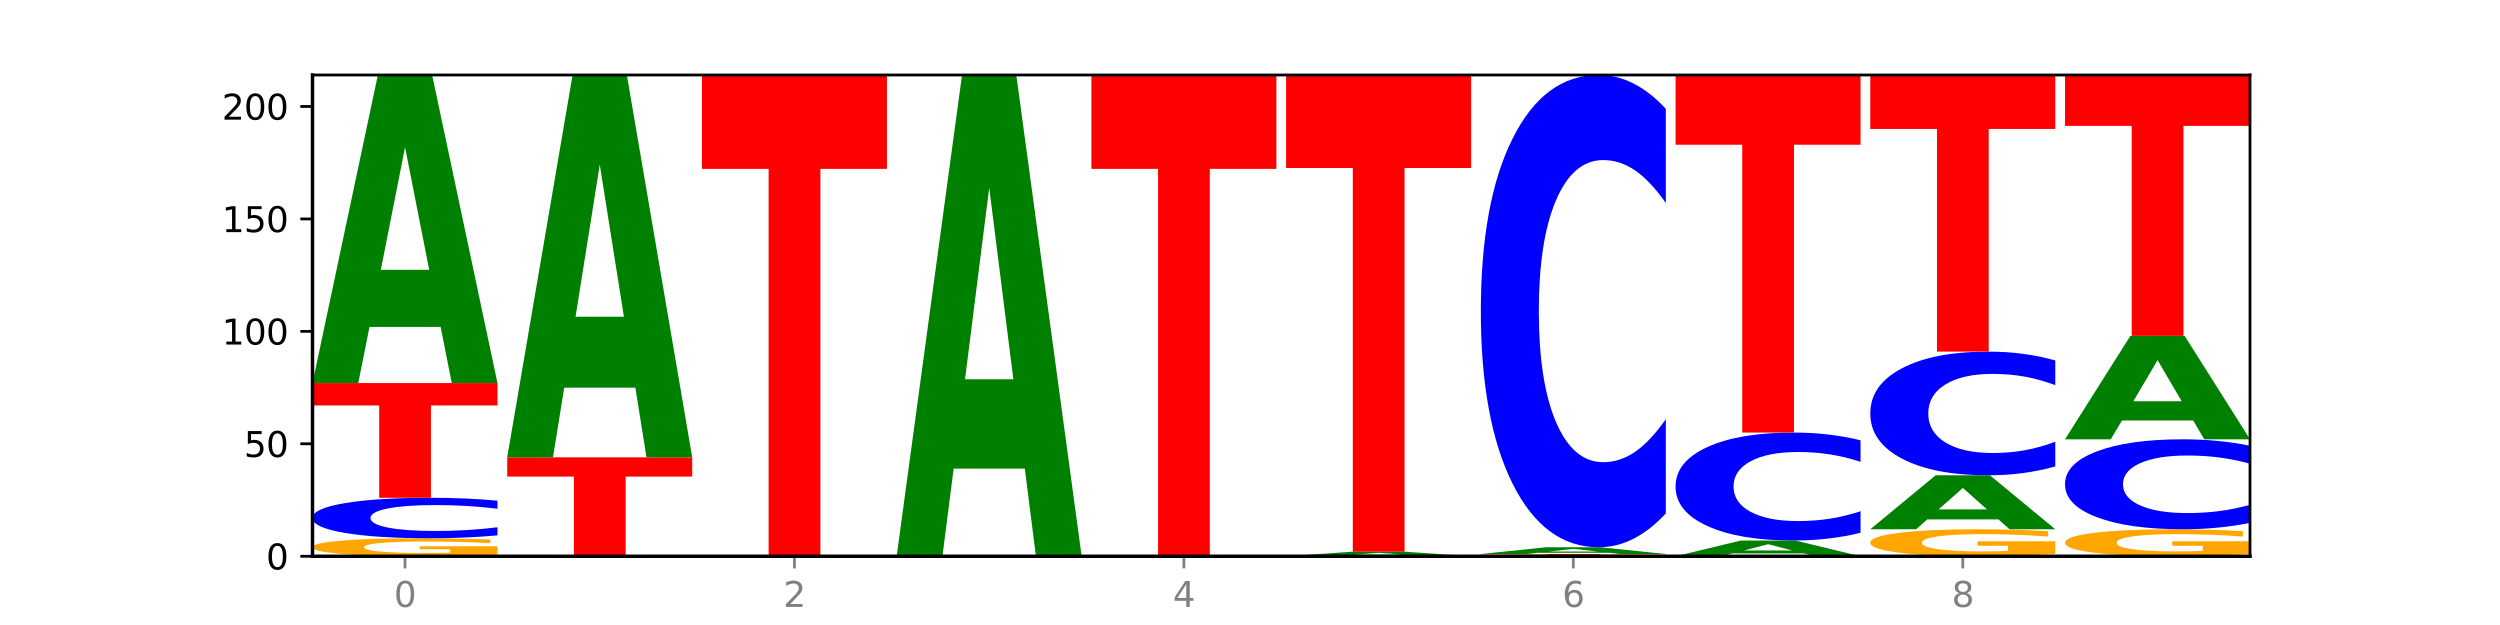 <?xml version="1.0" encoding="utf-8" standalone="no"?>
<!DOCTYPE svg PUBLIC "-//W3C//DTD SVG 1.1//EN"
  "http://www.w3.org/Graphics/SVG/1.1/DTD/svg11.dtd">
<svg xmlns:xlink="http://www.w3.org/1999/xlink" width="720pt" height="180pt" viewBox="0 0 720 180" xmlns="http://www.w3.org/2000/svg" version="1.1">
 <defs>
  <style type="text/css">*{stroke-linejoin: round; stroke-linecap: butt}</style>
 </defs>
 <g id="figure_1">
  <g id="patch_1">
   <path d="M 0 180 
L 720 180 
L 720 0 
L 0 0 
z
" style="fill: #ffffff"/>
  </g>
  <g id="axes_1">
   <g id="patch_2">
    <path d="M 90 160.2 
L 648 160.2 
L 648 21.6 
L 90 21.6 
z
" style="fill: #ffffff"/>
   </g>
   <g id="line2d_1">
    <path d="M 90 160.2 
L 648 160.2 
" clip-path="url(#pe2f41e98ed)" style="fill: none; stroke: #000000; stroke-width: 0.5; stroke-linecap: square"/>
   </g>
   <g id="patch_3">
    <path d="M 143.276 159.731 
Q 137.903 159.966 132.124 160.083 
Q 126.345 160.2 120.184 160.2 
Q 106.262 160.2 98.131 159.502 
Q 90 158.804 90 157.611 
Q 90 156.404 98.274 155.711 
Q 106.561 155.019 120.972 155.019 
Q 126.525 155.019 131.611 155.113 
Q 136.709 155.206 141.223 155.39 
L 141.223 156.423 
Q 136.566 156.186 131.957 156.07 
Q 127.348 155.952 122.716 155.952 
Q 114.143 155.952 109.498 156.382 
Q 104.853 156.811 104.853 157.611 
Q 104.853 158.403 109.331 158.835 
Q 113.808 159.267 122.047 159.267 
Q 124.292 159.267 126.214 159.242 
Q 128.136 159.216 129.665 159.163 
L 129.665 158.193 
L 120.889 158.193 
L 120.889 157.329 
L 143.276 157.329 
L 143.276 159.731 
z
" clip-path="url(#pe2f41e98ed)" style="fill: #ffa600"/>
   </g>
   <g id="patch_4">
    <path d="M 143.276 154.183 
Q 138.82 154.597 134.001 154.807 
Q 129.182 155.019 123.934 155.019 
Q 108.282 155.019 99.141 153.449 
Q 90 151.878 90 149.193 
Q 90 146.499 99.141 144.931 
Q 108.282 143.361 123.934 143.361 
Q 129.182 143.361 134.001 143.573 
Q 138.82 143.782 143.276 144.196 
L 143.276 146.52 
Q 138.78 145.971 134.417 145.716 
Q 130.055 145.461 125.236 145.461 
Q 116.591 145.461 111.638 146.455 
Q 106.698 147.447 106.698 149.193 
Q 106.698 150.932 111.638 151.927 
Q 116.591 152.919 125.236 152.919 
Q 130.055 152.919 134.417 152.664 
Q 138.78 152.406 143.276 151.857 
L 143.276 154.183 
z
" clip-path="url(#pe2f41e98ed)" style="fill: #0000ff"/>
   </g>
   <g id="patch_5">
    <path d="M 90 110.33 
L 143.276 110.33 
L 143.276 116.772 
L 124.109 116.772 
L 124.109 143.361 
L 109.204 143.361 
L 109.204 116.772 
L 90 116.772 
L 90 110.33 
z
" clip-path="url(#pe2f41e98ed)" style="fill: #ff0000"/>
   </g>
   <g id="patch_6">
    <path d="M 126.905 94.166 
L 106.415 94.166 
L 103.18 110.33 
L 90 110.33 
L 108.823 21.6 
L 124.454 21.6 
L 143.276 110.33 
L 130.107 110.33 
L 126.905 94.166 
z
M 109.683 77.698 
L 123.604 77.698 
L 116.655 42.404 
L 109.683 77.698 
z
" clip-path="url(#pe2f41e98ed)" style="fill: #008000"/>
   </g>
   <g id="patch_7">
    <path d="M 146.08 131.703 
L 199.357 131.703 
L 199.357 137.261 
L 180.19 137.261 
L 180.19 160.2 
L 165.285 160.2 
L 165.285 137.261 
L 146.08 137.261 
L 146.08 131.703 
z
" clip-path="url(#pe2f41e98ed)" style="fill: #ff0000"/>
   </g>
   <g id="patch_8">
    <path d="M 182.985 111.645 
L 162.496 111.645 
L 159.261 131.703 
L 146.08 131.703 
L 164.903 21.6 
L 180.534 21.6 
L 199.357 131.703 
L 186.187 131.703 
L 182.985 111.645 
z
M 165.764 91.211 
L 179.684 91.211 
L 172.735 47.415 
L 165.764 91.211 
z
" clip-path="url(#pe2f41e98ed)" style="fill: #008000"/>
   </g>
   <g id="patch_9">
    <path d="M 202.161 21.6 
L 255.437 21.6 
L 255.437 48.631 
L 236.27 48.631 
L 236.27 160.2 
L 221.365 160.2 
L 221.365 48.631 
L 202.161 48.631 
L 202.161 21.6 
z
" clip-path="url(#pe2f41e98ed)" style="fill: #ff0000"/>
   </g>
   <g id="patch_10">
    <path d="M 295.146 134.951 
L 274.657 134.951 
L 271.421 160.2 
L 258.241 160.2 
L 277.064 21.6 
L 292.695 21.6 
L 311.518 160.2 
L 298.348 160.2 
L 295.146 134.951 
z
M 277.924 109.228 
L 291.845 109.228 
L 284.896 54.096 
L 277.924 109.228 
z
" clip-path="url(#pe2f41e98ed)" style="fill: #008000"/>
   </g>
   <g id="patch_11">
    <path d="M 314.322 21.6 
L 367.598 21.6 
L 367.598 48.631 
L 348.431 48.631 
L 348.431 160.2 
L 333.526 160.2 
L 333.526 48.631 
L 314.322 48.631 
L 314.322 21.6 
z
" clip-path="url(#pe2f41e98ed)" style="fill: #ff0000"/>
   </g>
   <g id="patch_12">
    <path d="M 407.307 159.964 
L 386.817 159.964 
L 383.582 160.2 
L 370.402 160.2 
L 389.225 158.905 
L 404.856 158.905 
L 423.678 160.2 
L 410.509 160.2 
L 407.307 159.964 
z
M 390.085 159.724 
L 404.006 159.724 
L 397.057 159.208 
L 390.085 159.724 
z
" clip-path="url(#pe2f41e98ed)" style="fill: #008000"/>
   </g>
   <g id="patch_13">
    <path d="M 370.402 21.6 
L 423.678 21.6 
L 423.678 48.378 
L 404.511 48.378 
L 404.511 158.905 
L 389.606 158.905 
L 389.606 48.378 
L 370.402 48.378 
L 370.402 21.6 
z
" clip-path="url(#pe2f41e98ed)" style="fill: #ff0000"/>
   </g>
   <g id="patch_14">
    <path d="M 426.482 159.552 
L 479.759 159.552 
L 479.759 159.679 
L 460.592 159.679 
L 460.592 160.2 
L 445.687 160.2 
L 445.687 159.679 
L 426.482 159.679 
L 426.482 159.552 
z
" clip-path="url(#pe2f41e98ed)" style="fill: #ff0000"/>
   </g>
   <g id="patch_15">
    <path d="M 463.387 159.198 
L 442.898 159.198 
L 439.663 159.552 
L 426.482 159.552 
L 445.305 157.609 
L 460.936 157.609 
L 479.759 159.552 
L 466.589 159.552 
L 463.387 159.198 
z
M 446.166 158.838 
L 460.087 158.838 
L 453.137 158.065 
L 446.166 158.838 
z
" clip-path="url(#pe2f41e98ed)" style="fill: #008000"/>
   </g>
   <g id="patch_16">
    <path d="M 479.759 147.86 
Q 475.302 152.693 470.483 155.137 
Q 465.665 157.609 460.416 157.609 
Q 444.765 157.609 435.624 139.291 
Q 426.482 120.973 426.482 89.647 
Q 426.482 58.208 435.624 39.918 
Q 444.765 21.6 460.416 21.6 
Q 465.665 21.6 470.483 24.072 
Q 475.302 26.517 479.759 31.349 
L 479.759 58.461 
Q 475.262 52.055 470.9 49.077 
Q 466.537 46.099 461.718 46.099 
Q 453.074 46.099 448.12 57.702 
Q 443.181 69.278 443.181 89.647 
Q 443.181 109.932 448.12 121.535 
Q 453.074 133.11 461.718 133.11 
Q 466.537 133.11 470.9 130.132 
Q 475.262 127.126 479.759 120.72 
L 479.759 147.86 
z
" clip-path="url(#pe2f41e98ed)" style="fill: #0000ff"/>
   </g>
   <g id="patch_17">
    <path d="M 519.467 159.374 
L 498.978 159.374 
L 495.743 160.2 
L 482.563 160.2 
L 501.385 155.666 
L 517.017 155.666 
L 535.839 160.2 
L 522.67 160.2 
L 519.467 159.374 
z
M 502.246 158.533 
L 516.167 158.533 
L 509.217 156.729 
L 502.246 158.533 
z
" clip-path="url(#pe2f41e98ed)" style="fill: #008000"/>
   </g>
   <g id="patch_18">
    <path d="M 535.839 153.438 
Q 531.383 154.543 526.564 155.101 
Q 521.745 155.666 516.496 155.666 
Q 500.845 155.666 491.704 151.479 
Q 482.563 147.292 482.563 140.132 
Q 482.563 132.946 491.704 128.766 
Q 500.845 124.579 516.496 124.579 
Q 521.745 124.579 526.564 125.144 
Q 531.383 125.702 535.839 126.807 
L 535.839 133.004 
Q 531.342 131.54 526.98 130.859 
Q 522.617 130.178 517.799 130.178 
Q 509.154 130.178 504.201 132.83 
Q 499.261 135.476 499.261 140.132 
Q 499.261 144.769 504.201 147.421 
Q 509.154 150.067 517.799 150.067 
Q 522.617 150.067 526.98 149.386 
Q 531.342 148.699 535.839 147.235 
L 535.839 153.438 
z
" clip-path="url(#pe2f41e98ed)" style="fill: #0000ff"/>
   </g>
   <g id="patch_19">
    <path d="M 482.563 21.6 
L 535.839 21.6 
L 535.839 41.684 
L 516.672 41.684 
L 516.672 124.579 
L 501.767 124.579 
L 501.767 41.684 
L 482.563 41.684 
L 482.563 21.6 
z
" clip-path="url(#pe2f41e98ed)" style="fill: #ff0000"/>
   </g>
   <g id="patch_20">
    <path d="M 591.92 159.497 
Q 586.547 159.848 580.768 160.025 
Q 574.989 160.2 568.828 160.2 
Q 554.906 160.2 546.774 159.153 
Q 538.643 158.106 538.643 156.316 
Q 538.643 154.505 546.918 153.467 
Q 555.204 152.428 569.616 152.428 
Q 575.168 152.428 580.254 152.569 
Q 585.353 152.709 589.866 152.985 
L 589.866 154.534 
Q 585.209 154.18 580.6 154.005 
Q 575.992 153.828 571.359 153.828 
Q 562.786 153.828 558.141 154.473 
Q 553.497 155.117 553.497 156.316 
Q 553.497 157.504 557.974 158.153 
Q 562.452 158.8 570.69 158.8 
Q 572.935 158.8 574.857 158.763 
Q 576.78 158.725 578.308 158.644 
L 578.308 157.19 
L 569.532 157.19 
L 569.532 155.894 
L 591.92 155.894 
L 591.92 159.497 
z
" clip-path="url(#pe2f41e98ed)" style="fill: #ffa600"/>
   </g>
   <g id="patch_21">
    <path d="M 575.548 149.596 
L 555.059 149.596 
L 551.823 152.428 
L 538.643 152.428 
L 557.466 136.884 
L 573.097 136.884 
L 591.92 152.428 
L 578.75 152.428 
L 575.548 149.596 
z
M 558.326 146.711 
L 572.247 146.711 
L 565.298 140.529 
L 558.326 146.711 
z
" clip-path="url(#pe2f41e98ed)" style="fill: #008000"/>
   </g>
   <g id="patch_22">
    <path d="M 591.92 134.331 
Q 587.463 135.596 582.644 136.237 
Q 577.825 136.884 572.577 136.884 
Q 556.926 136.884 547.784 132.087 
Q 538.643 127.289 538.643 119.084 
Q 538.643 110.85 547.784 106.06 
Q 556.926 101.263 572.577 101.263 
Q 577.825 101.263 582.644 101.91 
Q 587.463 102.55 591.92 103.816 
L 591.92 110.917 
Q 587.423 109.239 583.06 108.459 
Q 578.698 107.679 573.879 107.679 
Q 565.234 107.679 560.281 110.718 
Q 555.342 113.75 555.342 119.084 
Q 555.342 124.397 560.281 127.436 
Q 565.234 130.468 573.879 130.468 
Q 578.698 130.468 583.06 129.688 
Q 587.423 128.9 591.92 127.223 
L 591.92 134.331 
z
" clip-path="url(#pe2f41e98ed)" style="fill: #0000ff"/>
   </g>
   <g id="patch_23">
    <path d="M 538.643 21.6 
L 591.92 21.6 
L 591.92 37.136 
L 572.752 37.136 
L 572.752 101.263 
L 557.847 101.263 
L 557.847 37.136 
L 538.643 37.136 
L 538.643 21.6 
z
" clip-path="url(#pe2f41e98ed)" style="fill: #ff0000"/>
   </g>
   <g id="patch_24">
    <path d="M 648 159.497 
Q 642.627 159.848 636.848 160.025 
Q 631.069 160.2 624.908 160.2 
Q 610.986 160.2 602.855 159.153 
Q 594.724 158.106 594.724 156.316 
Q 594.724 154.505 602.998 153.467 
Q 611.284 152.428 625.696 152.428 
Q 631.248 152.428 636.335 152.569 
Q 641.433 152.709 645.946 152.985 
L 645.946 154.534 
Q 641.29 154.18 636.681 154.005 
Q 632.072 153.828 627.439 153.828 
Q 618.866 153.828 614.222 154.473 
Q 609.577 155.117 609.577 156.316 
Q 609.577 157.504 614.055 158.153 
Q 618.532 158.8 626.771 158.8 
Q 629.015 158.8 630.938 158.763 
Q 632.86 158.725 634.388 158.644 
L 634.388 157.19 
L 625.612 157.19 
L 625.612 155.894 
L 648 155.894 
L 648 159.497 
z
" clip-path="url(#pe2f41e98ed)" style="fill: #ffa600"/>
   </g>
   <g id="patch_25">
    <path d="M 648 150.571 
Q 643.544 151.492 638.725 151.957 
Q 633.906 152.428 628.657 152.428 
Q 613.006 152.428 603.865 148.939 
Q 594.724 145.45 594.724 139.483 
Q 594.724 133.494 603.865 130.011 
Q 613.006 126.521 628.657 126.521 
Q 633.906 126.521 638.725 126.992 
Q 643.544 127.458 648 128.378 
L 648 133.543 
Q 643.503 132.323 639.141 131.755 
Q 634.778 131.188 629.959 131.188 
Q 621.315 131.188 616.362 133.398 
Q 611.422 135.603 611.422 139.483 
Q 611.422 143.347 616.362 145.557 
Q 621.315 147.762 629.959 147.762 
Q 634.778 147.762 639.141 147.194 
Q 643.503 146.622 648 145.402 
L 648 150.571 
z
" clip-path="url(#pe2f41e98ed)" style="fill: #0000ff"/>
   </g>
   <g id="patch_26">
    <path d="M 631.628 121.094 
L 611.139 121.094 
L 607.904 126.521 
L 594.724 126.521 
L 613.546 96.729 
L 629.177 96.729 
L 648 126.521 
L 634.831 126.521 
L 631.628 121.094 
z
M 614.407 115.565 
L 628.328 115.565 
L 621.378 103.714 
L 614.407 115.565 
z
" clip-path="url(#pe2f41e98ed)" style="fill: #008000"/>
   </g>
   <g id="patch_27">
    <path d="M 594.724 21.6 
L 648 21.6 
L 648 36.252 
L 628.833 36.252 
L 628.833 96.729 
L 613.928 96.729 
L 613.928 36.252 
L 594.724 36.252 
L 594.724 21.6 
z
" clip-path="url(#pe2f41e98ed)" style="fill: #ff0000"/>
   </g>
   <g id="matplotlib.axis_1">
    <g id="xtick_1">
     <g id="line2d_2">
      <defs>
       <path id="mf7503ba1f7" d="M 0 0 
L 0 3.5 
" style="stroke: #808080; stroke-width: 0.8"/>
      </defs>
      <g>
       <use xlink:href="#mf7503ba1f7" x="116.638" y="160.2" style="fill: #808080; stroke: #808080; stroke-width: 0.8"/>
      </g>
     </g>
     <g id="text_1">
      <!-- 0 -->
      <g style="fill: #808080" transform="translate(113.457 174.798) scale(0.1 -0.1)">
       <defs>
        <path id="DejaVuSans-30" d="M 2034 4250 
Q 1547 4250 1301 3770 
Q 1056 3291 1056 2328 
Q 1056 1369 1301 889 
Q 1547 409 2034 409 
Q 2525 409 2770 889 
Q 3016 1369 3016 2328 
Q 3016 3291 2770 3770 
Q 2525 4250 2034 4250 
z
M 2034 4750 
Q 2819 4750 3233 4129 
Q 3647 3509 3647 2328 
Q 3647 1150 3233 529 
Q 2819 -91 2034 -91 
Q 1250 -91 836 529 
Q 422 1150 422 2328 
Q 422 3509 836 4129 
Q 1250 4750 2034 4750 
z
" transform="scale(0.016)"/>
       </defs>
       <use xlink:href="#DejaVuSans-30"/>
      </g>
     </g>
    </g>
    <g id="xtick_2">
     <g id="line2d_3">
      <g>
       <use xlink:href="#mf7503ba1f7" x="228.799" y="160.2" style="fill: #808080; stroke: #808080; stroke-width: 0.8"/>
      </g>
     </g>
     <g id="text_2">
      <!-- 2 -->
      <g style="fill: #808080" transform="translate(225.618 174.798) scale(0.1 -0.1)">
       <defs>
        <path id="DejaVuSans-32" d="M 1228 531 
L 3431 531 
L 3431 0 
L 469 0 
L 469 531 
Q 828 903 1448 1529 
Q 2069 2156 2228 2338 
Q 2531 2678 2651 2914 
Q 2772 3150 2772 3378 
Q 2772 3750 2511 3984 
Q 2250 4219 1831 4219 
Q 1534 4219 1204 4116 
Q 875 4013 500 3803 
L 500 4441 
Q 881 4594 1212 4672 
Q 1544 4750 1819 4750 
Q 2544 4750 2975 4387 
Q 3406 4025 3406 3419 
Q 3406 3131 3298 2873 
Q 3191 2616 2906 2266 
Q 2828 2175 2409 1742 
Q 1991 1309 1228 531 
z
" transform="scale(0.016)"/>
       </defs>
       <use xlink:href="#DejaVuSans-32"/>
      </g>
     </g>
    </g>
    <g id="xtick_3">
     <g id="line2d_4">
      <g>
       <use xlink:href="#mf7503ba1f7" x="340.96" y="160.2" style="fill: #808080; stroke: #808080; stroke-width: 0.8"/>
      </g>
     </g>
     <g id="text_3">
      <!-- 4 -->
      <g style="fill: #808080" transform="translate(337.779 174.798) scale(0.1 -0.1)">
       <defs>
        <path id="DejaVuSans-34" d="M 2419 4116 
L 825 1625 
L 2419 1625 
L 2419 4116 
z
M 2253 4666 
L 3047 4666 
L 3047 1625 
L 3713 1625 
L 3713 1100 
L 3047 1100 
L 3047 0 
L 2419 0 
L 2419 1100 
L 313 1100 
L 313 1709 
L 2253 4666 
z
" transform="scale(0.016)"/>
       </defs>
       <use xlink:href="#DejaVuSans-34"/>
      </g>
     </g>
    </g>
    <g id="xtick_4">
     <g id="line2d_5">
      <g>
       <use xlink:href="#mf7503ba1f7" x="453.121" y="160.2" style="fill: #808080; stroke: #808080; stroke-width: 0.8"/>
      </g>
     </g>
     <g id="text_4">
      <!-- 6 -->
      <g style="fill: #808080" transform="translate(449.939 174.798) scale(0.1 -0.1)">
       <defs>
        <path id="DejaVuSans-36" d="M 2113 2584 
Q 1688 2584 1439 2293 
Q 1191 2003 1191 1497 
Q 1191 994 1439 701 
Q 1688 409 2113 409 
Q 2538 409 2786 701 
Q 3034 994 3034 1497 
Q 3034 2003 2786 2293 
Q 2538 2584 2113 2584 
z
M 3366 4563 
L 3366 3988 
Q 3128 4100 2886 4159 
Q 2644 4219 2406 4219 
Q 1781 4219 1451 3797 
Q 1122 3375 1075 2522 
Q 1259 2794 1537 2939 
Q 1816 3084 2150 3084 
Q 2853 3084 3261 2657 
Q 3669 2231 3669 1497 
Q 3669 778 3244 343 
Q 2819 -91 2113 -91 
Q 1303 -91 875 529 
Q 447 1150 447 2328 
Q 447 3434 972 4092 
Q 1497 4750 2381 4750 
Q 2619 4750 2861 4703 
Q 3103 4656 3366 4563 
z
" transform="scale(0.016)"/>
       </defs>
       <use xlink:href="#DejaVuSans-36"/>
      </g>
     </g>
    </g>
    <g id="xtick_5">
     <g id="line2d_6">
      <g>
       <use xlink:href="#mf7503ba1f7" x="565.281" y="160.2" style="fill: #808080; stroke: #808080; stroke-width: 0.8"/>
      </g>
     </g>
     <g id="text_5">
      <!-- 8 -->
      <g style="fill: #808080" transform="translate(562.1 174.798) scale(0.1 -0.1)">
       <defs>
        <path id="DejaVuSans-38" d="M 2034 2216 
Q 1584 2216 1326 1975 
Q 1069 1734 1069 1313 
Q 1069 891 1326 650 
Q 1584 409 2034 409 
Q 2484 409 2743 651 
Q 3003 894 3003 1313 
Q 3003 1734 2745 1975 
Q 2488 2216 2034 2216 
z
M 1403 2484 
Q 997 2584 770 2862 
Q 544 3141 544 3541 
Q 544 4100 942 4425 
Q 1341 4750 2034 4750 
Q 2731 4750 3128 4425 
Q 3525 4100 3525 3541 
Q 3525 3141 3298 2862 
Q 3072 2584 2669 2484 
Q 3125 2378 3379 2068 
Q 3634 1759 3634 1313 
Q 3634 634 3220 271 
Q 2806 -91 2034 -91 
Q 1263 -91 848 271 
Q 434 634 434 1313 
Q 434 1759 690 2068 
Q 947 2378 1403 2484 
z
M 1172 3481 
Q 1172 3119 1398 2916 
Q 1625 2713 2034 2713 
Q 2441 2713 2670 2916 
Q 2900 3119 2900 3481 
Q 2900 3844 2670 4047 
Q 2441 4250 2034 4250 
Q 1625 4250 1398 4047 
Q 1172 3844 1172 3481 
z
" transform="scale(0.016)"/>
       </defs>
       <use xlink:href="#DejaVuSans-38"/>
      </g>
     </g>
    </g>
   </g>
   <g id="matplotlib.axis_2">
    <g id="ytick_1">
     <g id="line2d_7">
      <defs>
       <path id="meb6876b6c7" d="M 0 0 
L -3.5 0 
" style="stroke: #000000; stroke-width: 0.8"/>
      </defs>
      <g>
       <use xlink:href="#meb6876b6c7" x="90" y="160.2" style="stroke: #000000; stroke-width: 0.8"/>
      </g>
     </g>
     <g id="text_6">
      <!-- 0 -->
      <g transform="translate(76.638 163.999) scale(0.1 -0.1)">
       <use xlink:href="#DejaVuSans-30"/>
      </g>
     </g>
    </g>
    <g id="ytick_2">
     <g id="line2d_8">
      <g>
       <use xlink:href="#meb6876b6c7" x="90" y="127.817" style="stroke: #000000; stroke-width: 0.8"/>
      </g>
     </g>
     <g id="text_7">
      <!-- 50 -->
      <g transform="translate(70.275 131.616) scale(0.1 -0.1)">
       <defs>
        <path id="DejaVuSans-35" d="M 691 4666 
L 3169 4666 
L 3169 4134 
L 1269 4134 
L 1269 2991 
Q 1406 3038 1543 3061 
Q 1681 3084 1819 3084 
Q 2600 3084 3056 2656 
Q 3513 2228 3513 1497 
Q 3513 744 3044 326 
Q 2575 -91 1722 -91 
Q 1428 -91 1123 -41 
Q 819 9 494 109 
L 494 744 
Q 775 591 1075 516 
Q 1375 441 1709 441 
Q 2250 441 2565 725 
Q 2881 1009 2881 1497 
Q 2881 1984 2565 2268 
Q 2250 2553 1709 2553 
Q 1456 2553 1204 2497 
Q 953 2441 691 2322 
L 691 4666 
z
" transform="scale(0.016)"/>
       </defs>
       <use xlink:href="#DejaVuSans-35"/>
       <use xlink:href="#DejaVuSans-30" x="63.623"/>
      </g>
     </g>
    </g>
    <g id="ytick_3">
     <g id="line2d_9">
      <g>
       <use xlink:href="#meb6876b6c7" x="90" y="95.434" style="stroke: #000000; stroke-width: 0.8"/>
      </g>
     </g>
     <g id="text_8">
      <!-- 100 -->
      <g transform="translate(63.913 99.233) scale(0.1 -0.1)">
       <defs>
        <path id="DejaVuSans-31" d="M 794 531 
L 1825 531 
L 1825 4091 
L 703 3866 
L 703 4441 
L 1819 4666 
L 2450 4666 
L 2450 531 
L 3481 531 
L 3481 0 
L 794 0 
L 794 531 
z
" transform="scale(0.016)"/>
       </defs>
       <use xlink:href="#DejaVuSans-31"/>
       <use xlink:href="#DejaVuSans-30" x="63.623"/>
       <use xlink:href="#DejaVuSans-30" x="127.246"/>
      </g>
     </g>
    </g>
    <g id="ytick_4">
     <g id="line2d_10">
      <g>
       <use xlink:href="#meb6876b6c7" x="90" y="63.05" style="stroke: #000000; stroke-width: 0.8"/>
      </g>
     </g>
     <g id="text_9">
      <!-- 150 -->
      <g transform="translate(63.913 66.85) scale(0.1 -0.1)">
       <use xlink:href="#DejaVuSans-31"/>
       <use xlink:href="#DejaVuSans-35" x="63.623"/>
       <use xlink:href="#DejaVuSans-30" x="127.246"/>
      </g>
     </g>
    </g>
    <g id="ytick_5">
     <g id="line2d_11">
      <g>
       <use xlink:href="#meb6876b6c7" x="90" y="30.667" style="stroke: #000000; stroke-width: 0.8"/>
      </g>
     </g>
     <g id="text_10">
      <!-- 200 -->
      <g transform="translate(63.913 34.467) scale(0.1 -0.1)">
       <use xlink:href="#DejaVuSans-32"/>
       <use xlink:href="#DejaVuSans-30" x="63.623"/>
       <use xlink:href="#DejaVuSans-30" x="127.246"/>
      </g>
     </g>
    </g>
   </g>
   <g id="patch_28">
    <path d="M 90 160.2 
L 90 21.6 
" style="fill: none; stroke: #000000; stroke-linejoin: miter; stroke-linecap: square"/>
   </g>
   <g id="patch_29">
    <path d="M 648 160.2 
L 648 21.6 
" style="fill: none; stroke: #000000; stroke-width: 0.8; stroke-linejoin: miter; stroke-linecap: square"/>
   </g>
   <g id="patch_30">
    <path d="M 90 160.2 
L 648 160.2 
" style="fill: none; stroke: #000000; stroke-linejoin: miter; stroke-linecap: square"/>
   </g>
   <g id="patch_31">
    <path d="M 90 21.6 
L 648 21.6 
" style="fill: none; stroke: #000000; stroke-width: 0.8; stroke-linejoin: miter; stroke-linecap: square"/>
   </g>
  </g>
 </g>
 <defs>
  <clipPath id="pe2f41e98ed">
   <rect x="90" y="21.6" width="558" height="138.6"/>
  </clipPath>
 </defs>
</svg>
